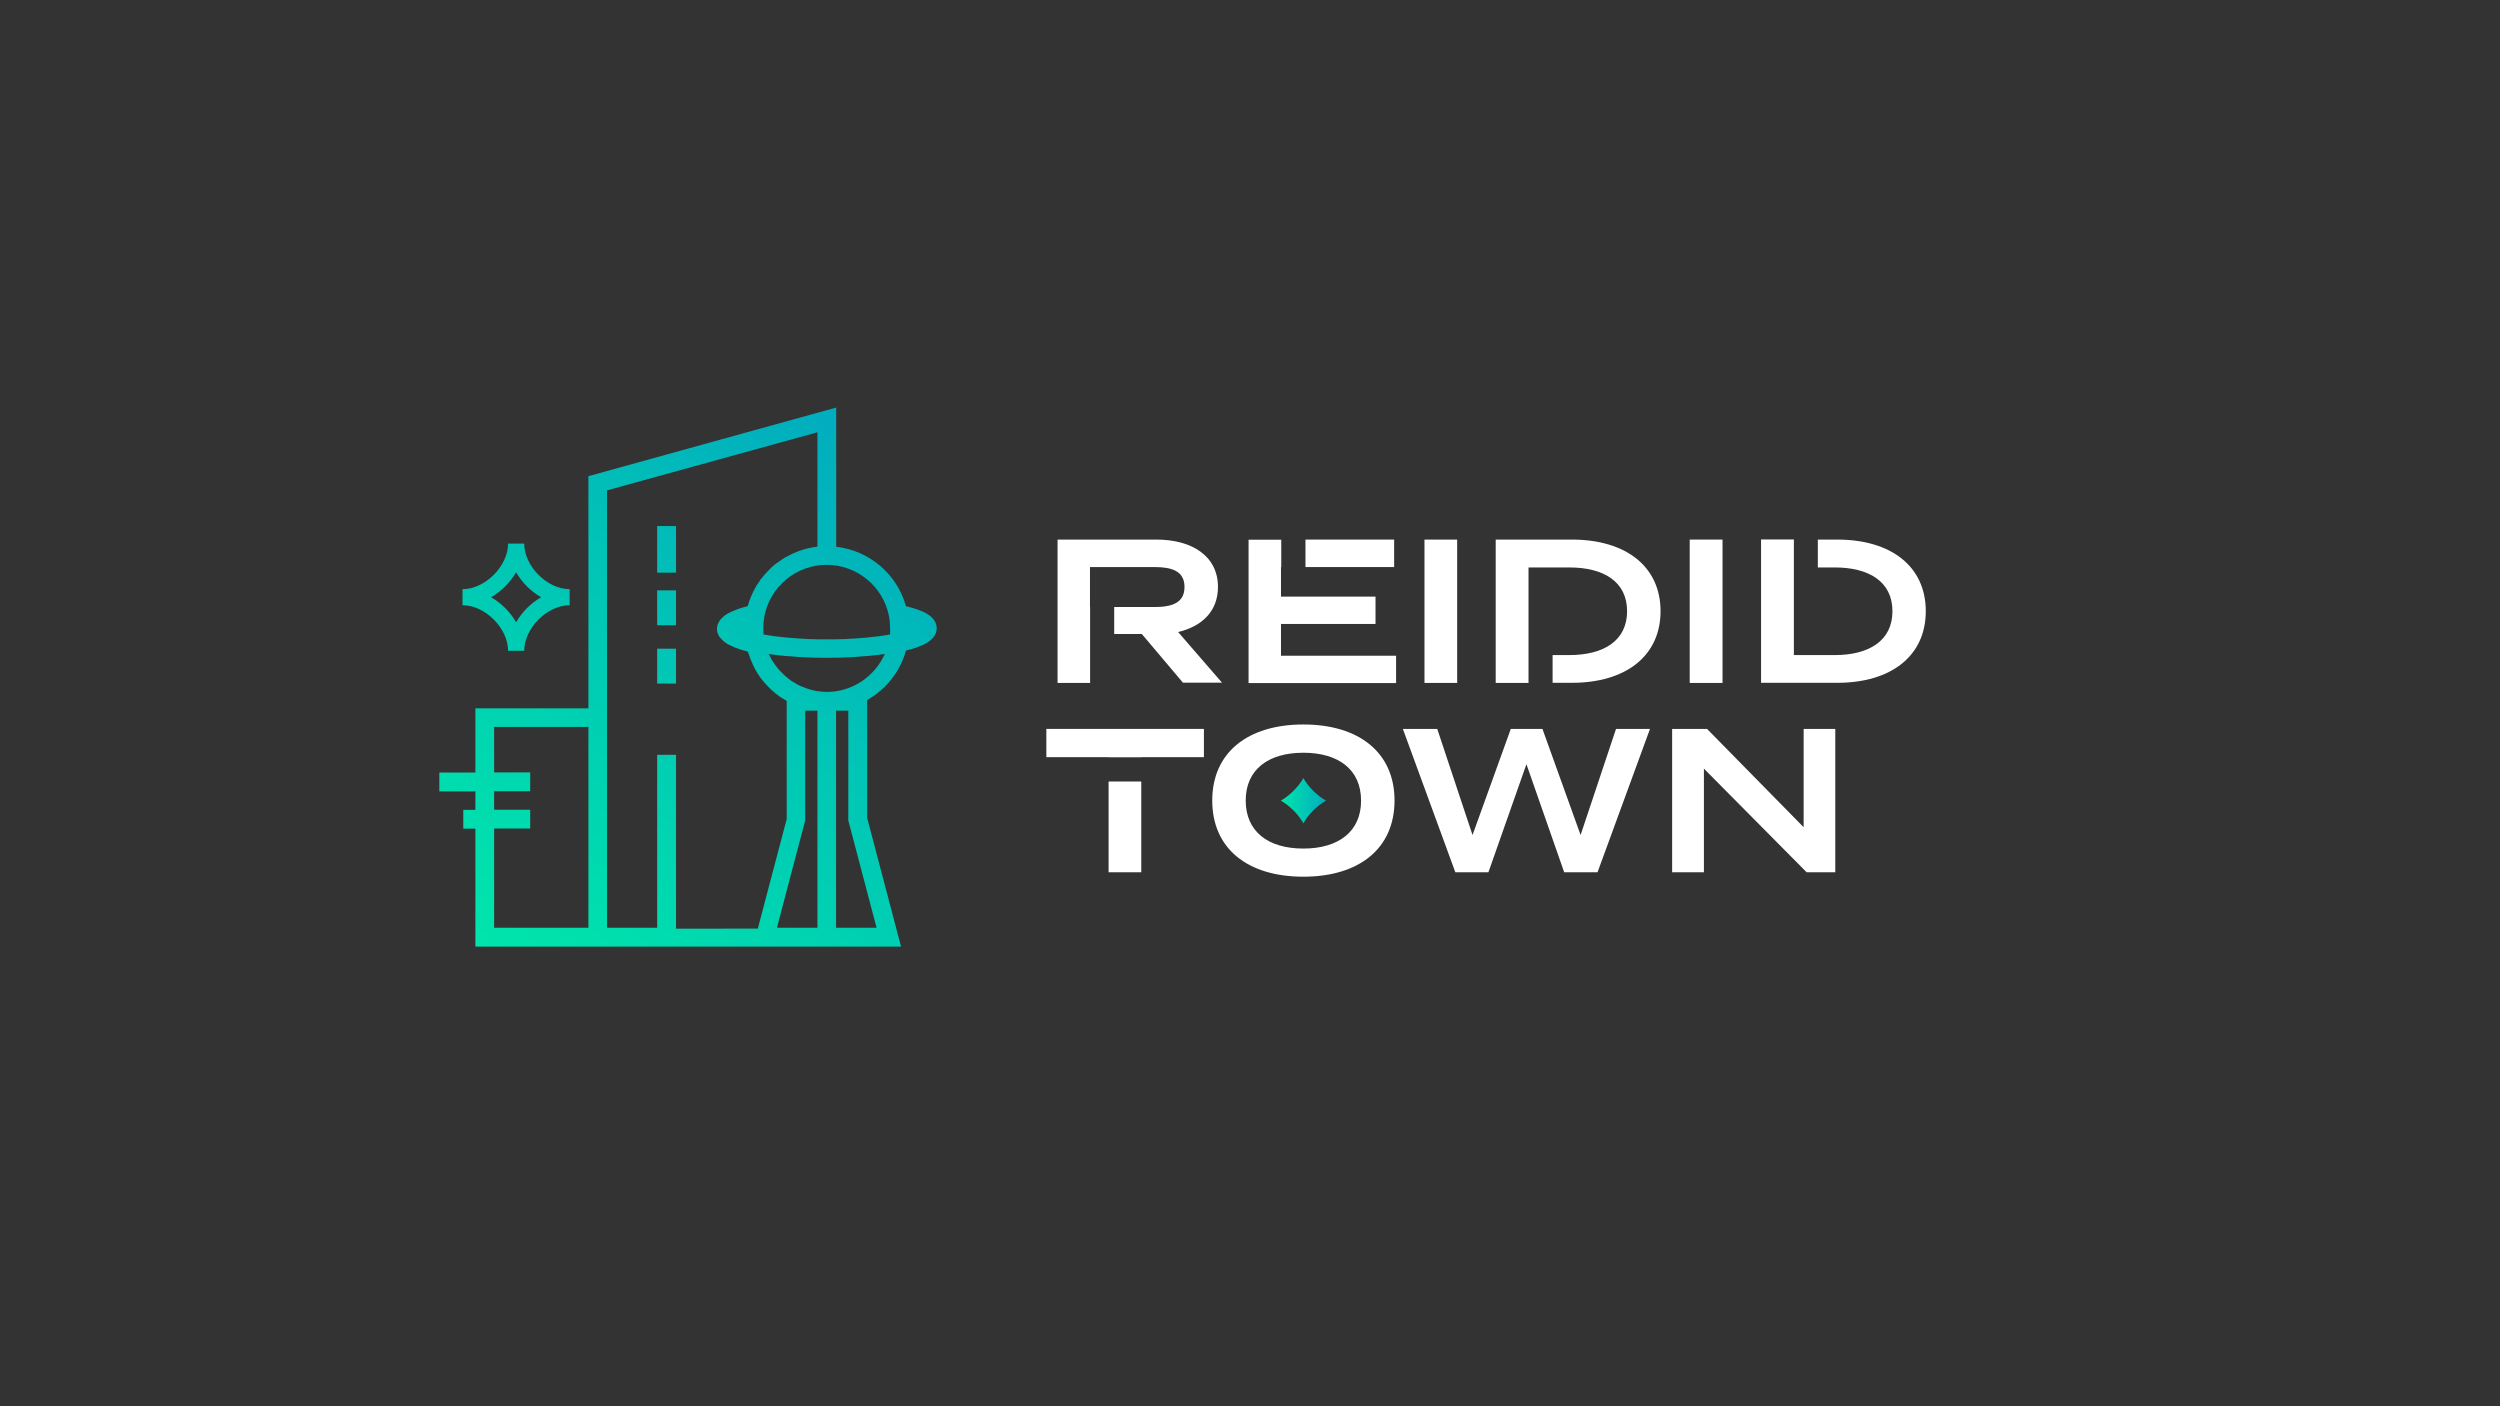 <?xml version="1.0" encoding="utf-8"?>
<!-- Generator: Adobe Illustrator 27.2.0, SVG Export Plug-In . SVG Version: 6.00 Build 0)  -->
<svg version="1.1" id="Calque_1" xmlns="http://www.w3.org/2000/svg" xmlns:xlink="http://www.w3.org/1999/xlink" x="0px" y="0px"
	 viewBox="0 0 1920 1080" style="enable-background:new 0 0 1920 1080;" xml:space="preserve">
<rect x="0" y="0" width="1920" height="1080" fill="#333333" stroke="none"/>
<style type="text/css">
	.st0{fill:url(#SVGID_1_);}
	.st1{fill:url(#SVGID_00000145039966633216819440000005607536803584107174_);}
	.st2{fill:url(#SVGID_00000086668536893588928350000006292795171143476393_);}
	.st3{fill:url(#SVGID_00000000909124165416778880000014468967813391688080_);}
	.st4{fill:url(#SVGID_00000114070916382895309340000006814133534138434193_);}
	.st5{fill:#FFFFFF;}
	.st6{fill:url(#SVGID_00000156572248122302100710000010517358039853136520_);}
</style>
<g>
	<g>
		<linearGradient id="SVGID_1_" gradientUnits="userSpaceOnUse" x1="409.485" y1="760.604" x2="709.892" y2="364.304">
			<stop  offset="0" style="stop-color:#00E6AB"/>
			<stop  offset="1" style="stop-color:#01ACBE"/>
		</linearGradient>
		<path class="st0" d="M695.8,465.6c-6.8-24.7-28.2-42.8-53.6-45.7V313l-190.3,52.7V544h-86.8v49.3h-27.7v14.5h27.7v14.2h-9.3v14.4
			h9.3V727H692l-26-98.8v-90.6c14.3-8.1,25.3-21.6,29.8-38l0.3-0.1c5.9-1.4,11.7-3.3,16-6c4.4-2.7,7.3-6.3,7.3-11
			C719.4,472.9,707.6,468.3,695.8,465.6z M451.9,712.5h-72.4v-76.2h27.7v-14.4h-27.7v-14.2h27.7v-14.5h-27.7v-34.9h72.4V712.5z
			 M519.2,712.5V579.7h-14.5v132.8h-38.5V376.6L627.8,332v87.8c-0.9,0.1-1.7,0.2-2.6,0.4c-0.6,0.1-1.1,0.1-1.7,0.3
			c-1.5,0.2-2.9,0.6-4.4,1c-0.2,0-0.5,0.1-0.7,0.1c-1.6,0.5-3.2,1-4.8,1.6c-0.5,0.1-0.9,0.4-1.4,0.6c-1.1,0.4-2.2,0.9-3.3,1.3
			c-0.6,0.3-1.1,0.6-1.7,0.9c-0.9,0.4-1.9,1-2.8,1.4c-0.6,0.3-1.1,0.7-1.7,0.9c-0.9,0.6-1.7,1.1-2.6,1.7c-0.6,0.4-1.1,0.8-1.6,1.1
			c-0.9,0.6-1.8,1.2-2.7,1.9c-0.5,0.4-0.9,0.8-1.4,1.1c-0.9,0.8-1.9,1.6-2.7,2.5c-0.3,0.3-0.7,0.6-0.9,0.9c-1.2,1.2-2.4,2.5-3.5,3.7
			c-0.2,0.3-0.4,0.5-0.6,0.8c-0.9,1-1.7,2.1-2.6,3.1c-0.3,0.5-0.7,0.9-0.9,1.5c-0.7,0.9-1.3,1.8-1.9,2.7c-0.3,0.6-0.7,1-0.9,1.6
			c-0.6,0.9-1,1.9-1.5,2.8c-0.4,0.6-0.7,1.1-0.9,1.8c-0.5,1-0.9,1.9-1.3,2.9c-0.2,0.6-0.5,1.1-0.7,1.8c-0.5,1-0.9,2.2-1.1,3.3
			c-0.2,0.6-0.4,1-0.6,1.6c0,0.1-0.1,0.3-0.1,0.4c0,0-0.1,0-0.1,0.1c-0.5,0.1-0.9,0.2-1.2,0.3c-0.4,0.1-0.8,0.2-1.1,0.3
			c-0.4,0.1-0.8,0.2-1.1,0.3c-0.5,0.1-0.9,0.2-1.2,0.4c-0.4,0.1-0.8,0.2-1.1,0.3c-0.4,0.1-0.8,0.3-1.2,0.4c-0.3,0.1-0.7,0.2-0.9,0.4
			c-0.5,0.1-0.9,0.3-1.3,0.4c-0.3,0.2-0.6,0.3-0.9,0.4c-0.5,0.2-0.9,0.4-1.3,0.6c-0.3,0.1-0.6,0.2-0.9,0.3c-0.6,0.3-1,0.6-1.6,0.8
			c-0.1,0.1-0.2,0.2-0.4,0.2c-0.6,0.4-1.2,0.7-1.8,1c-0.2,0.1-0.3,0.3-0.5,0.4c-0.4,0.2-0.9,0.5-1.2,0.8c-0.2,0.2-0.4,0.3-0.6,0.5
			c-0.3,0.3-0.6,0.5-0.9,0.8l-1.3,1.3c-0.2,0.3-0.3,0.5-0.5,0.7c-0.2,0.3-0.4,0.6-0.6,0.9c-0.2,0.2-0.3,0.4-0.4,0.7
			c-0.2,0.3-0.4,0.6-0.5,0.9c-0.1,0.2-0.2,0.4-0.3,0.7c-0.2,0.4-0.3,0.8-0.4,1.1c0,0.2-0.1,0.4-0.1,0.6c-0.1,0.6-0.2,1.2-0.2,1.9
			s0.1,1.2,0.2,1.9c0,0.2,0.1,0.3,0.1,0.5c0.1,0.5,0.2,0.9,0.4,1.2c0.1,0.2,0.2,0.4,0.3,0.6c0.1,0.4,0.3,0.8,0.5,1
			c0.1,0.2,0.2,0.4,0.3,0.6c0.2,0.4,0.5,0.7,0.7,0.9c0.2,0.2,0.3,0.4,0.5,0.6c0.2,0.3,0.5,0.6,0.8,0.9c0.2,0.2,0.4,0.3,0.6,0.5
			c0.3,0.3,0.6,0.6,0.9,0.9c0.2,0.1,0.3,0.3,0.5,0.4c0.5,0.3,0.9,0.6,1.3,0.9c0.1,0.1,0.2,0.2,0.4,0.3c0.6,0.4,1.2,0.8,1.9,1
			c0,0.1,0.1,0.1,0.1,0.1c0.6,0.3,1.2,0.6,1.9,0.9c0.2,0.1,0.4,0.2,0.7,0.3c0.5,0.2,0.9,0.5,1.4,0.7c0.3,0.1,0.6,0.2,0.8,0.3
			c0.5,0.2,0.9,0.3,1.4,0.5c0.3,0.1,0.6,0.2,0.9,0.3c0.5,0.2,0.9,0.3,1.4,0.5c0.4,0.1,0.7,0.2,0.9,0.3c0.5,0.1,0.9,0.2,1.4,0.4
			c0.3,0.1,0.7,0.2,0.9,0.2c0.5,0.2,0.9,0.3,1.5,0.4c0.3,0.1,0.6,0.2,0.9,0.3l0.2,0.1c0,0.1,0.1,0.2,0.1,0.3l0.6,1.7
			c0.4,1.1,0.7,2.2,1.1,3.2c0.2,0.7,0.5,1.2,0.8,1.9c0.4,1,0.8,1.9,1.2,2.8c0.3,0.7,0.6,1.2,0.9,1.9c0.5,1,0.9,1.8,1.4,2.7
			c0.4,0.6,0.8,1.1,1,1.7c0.6,1,1.2,1.8,1.8,2.7c0.4,0.6,0.8,1,1,1.5c0.9,1,1.6,2.1,2.5,3c0.3,0.3,0.5,0.7,0.8,0.9
			c1,1.2,2.2,2.5,3.4,3.6c0.3,0.3,0.7,0.6,1,1c0.9,0.9,1.7,1.6,2.7,2.4c0.5,0.5,0.9,0.7,1.5,1.2c0.8,0.6,1.6,1.2,2.5,1.9
			c0.6,0.4,1.1,0.8,1.7,1.1c0.9,0.6,1.7,1,2.6,1.6c0.5,0.2,0.9,0.5,1.2,0.8v90.6l-22.2,84.2H519.2z M627.8,712.5h-31.1l21.7-82.4
			v-84.3h9.4V712.5z M673.2,712.5h-31.1V545.8h9.4v84.3L673.2,712.5z M635,531.4c-1.3,0-2.7-0.1-4.1-0.2c-0.4-0.1-0.8-0.1-1.2-0.2
			c-0.9-0.1-1.8-0.2-2.7-0.3c-0.5-0.1-0.9-0.2-1.4-0.3c-0.9-0.2-1.7-0.4-2.5-0.6c-0.5-0.1-0.9-0.3-1.4-0.4c-0.9-0.3-1.7-0.5-2.5-0.8
			c-0.5-0.2-0.9-0.3-1.2-0.5c-1-0.4-2.1-0.8-3.1-1.2c-0.2-0.1-0.3-0.2-0.5-0.2c-1.1-0.6-2.3-1.1-3.4-1.8c-0.4-0.2-0.7-0.4-0.9-0.6
			c-0.9-0.5-1.6-0.9-2.4-1.4c-0.4-0.3-0.8-0.6-1.1-0.9c-0.7-0.5-1.3-0.9-1.9-1.5c-0.4-0.3-0.8-0.6-1.1-0.9c-0.7-0.6-1.3-1.1-1.9-1.7
			c-0.3-0.3-0.7-0.6-0.9-0.9c-0.8-0.7-1.4-1.4-2.1-2.2l-0.6-0.6c-0.9-1-1.6-2-2.4-3c-0.2-0.3-0.4-0.6-0.6-0.9
			c-0.6-0.8-1.1-1.5-1.6-2.4c-0.3-0.4-0.5-0.8-0.8-1.1c-0.4-0.8-0.8-1.5-1.1-2.3c-0.3-0.4-0.5-0.9-0.7-1.3c-0.2-0.3-0.3-0.6-0.5-0.9
			c0.1,0,0.1,0,0.1,0c0.4,0,0.7,0.1,0.9,0.1c1.7,0.2,3.4,0.5,5.1,0.7c0.7,0,1.3,0.1,2,0.2c1.5,0.2,3,0.3,4.6,0.5
			c0.7,0,1.3,0.1,2,0.1c2.1,0.2,4.3,0.4,6.5,0.5c0.1,0.1,0.3,0.1,0.5,0.1c2.1,0.1,4.2,0.2,6.3,0.3c0.7,0,1.3,0.1,2.1,0.1
			c1.7,0.1,3.4,0.1,5.1,0.2h2.1c2.4,0.1,4.7,0.1,7.2,0.1c2.4,0,4.7,0,7.1-0.1h2.2c1.7-0.1,3.4-0.1,5.1-0.2c0.7,0,1.4-0.1,2.1-0.1
			c2.1-0.1,4.3-0.2,6.3-0.3c0.2,0,0.4,0,0.6-0.1c2.2-0.1,4.4-0.3,6.5-0.5c0.7,0,1.3-0.1,2-0.1c1.5-0.2,3-0.3,4.5-0.5
			c0.7-0.1,1.3-0.2,2-0.2c1.7-0.2,3.4-0.5,5.1-0.7c0.3,0,0.6-0.1,0.9-0.1c0.1,0,0.1,0,0.2,0C671.7,519.7,654.5,531.4,635,531.4z
			 M683.5,487.3h-0.3c-0.6,0.2-1.2,0.3-1.9,0.4c-1.2,0.2-2.5,0.4-3.7,0.5c-0.8,0.2-1.6,0.3-2.4,0.4c-1.2,0.1-2.4,0.3-3.6,0.4
			c-0.9,0.1-1.7,0.2-2.6,0.3c-1.2,0.1-2.5,0.3-3.7,0.4c-0.9,0.1-1.8,0.2-2.7,0.2c-1.2,0.1-2.6,0.2-3.8,0.3c-0.9,0.1-1.9,0.2-2.8,0.2
			c-1.3,0.1-2.7,0.2-4.1,0.2c-0.9,0.1-1.9,0.1-2.7,0.2c-1.6,0-3.1,0.1-4.7,0.1c-0.8,0-1.5,0.1-2.3,0.1h-14.4c-0.8,0-1.5-0.1-2.4-0.1
			c-1.5,0-3.1-0.1-4.6-0.1c-0.9-0.1-1.8-0.1-2.7-0.2c-1.3,0-2.7-0.1-4.1-0.2c-0.9,0-1.9-0.1-2.8-0.2c-1.3-0.1-2.6-0.2-3.8-0.3
			c-0.9,0-1.9-0.1-2.7-0.2c-1.3-0.1-2.5-0.3-3.7-0.4c-0.9-0.1-1.8-0.2-2.7-0.3c-1.2-0.1-2.4-0.3-3.6-0.4c-0.8-0.1-1.5-0.2-2.3-0.4
			c-1.3-0.1-2.6-0.3-3.8-0.6c-0.7-0.1-1.2-0.1-1.8-0.3h-0.4c-0.1-1.6-0.2-3.1-0.2-4.7c0-3.2,0.3-6.4,0.9-9.6
			c4.5-22.7,24.6-39.2,47.8-39.2c23.2,0,43.3,16.5,47.8,39.2c0.6,3.1,0.9,6.3,0.9,9.6C683.7,484.2,683.7,485.7,683.5,487.3z"/>
		
			<linearGradient id="SVGID_00000050654001481947583170000009019126983104675989_" gradientUnits="userSpaceOnUse" x1="335.803" y1="699.209" x2="615.218" y2="330.602">
			<stop  offset="0" style="stop-color:#00E6AB"/>
			<stop  offset="1" style="stop-color:#01ACBE"/>
		</linearGradient>
		
			<rect x="504.7" y="453.4" style="fill:url(#SVGID_00000050654001481947583170000009019126983104675989_);" width="14.5" height="26.8"/>
		
			<linearGradient id="SVGID_00000149382111034201305440000000831881968066523837_" gradientUnits="userSpaceOnUse" x1="357.312" y1="715.547" x2="636.727" y2="346.941">
			<stop  offset="0" style="stop-color:#00E6AB"/>
			<stop  offset="1" style="stop-color:#01ACBE"/>
		</linearGradient>
		
			<rect x="504.7" y="498.2" style="fill:url(#SVGID_00000149382111034201305440000000831881968066523837_);" width="14.5" height="26.8"/>
		
			<linearGradient id="SVGID_00000025419752114615847290000017111570611960425384_" gradientUnits="userSpaceOnUse" x1="314.169" y1="682.809" x2="593.584" y2="314.203">
			<stop  offset="0" style="stop-color:#00E6AB"/>
			<stop  offset="1" style="stop-color:#01ACBE"/>
		</linearGradient>
		
			<rect x="504.7" y="404" style="fill:url(#SVGID_00000025419752114615847290000017111570611960425384_);" width="14.5" height="35.8"/>
	</g>
	<g>
		
			<linearGradient id="SVGID_00000115485862799744067620000011029644761200764071_" gradientUnits="userSpaceOnUse" x1="258.473" y1="640.59" x2="537.888" y2="271.983">
			<stop  offset="0" style="stop-color:#00E6AB"/>
			<stop  offset="1" style="stop-color:#01ACBE"/>
		</linearGradient>
		<path style="fill:url(#SVGID_00000115485862799744067620000011029644761200764071_);" d="M402.6,417.5h-12.4c0,17.2-17.6,35-35,35
			v12.3c17.3,0,35,17.6,35,35h12.4c0-17.3,17.6-35,34.9-35v-12.3C420.2,452.5,402.6,434.8,402.6,417.5z M396.4,477.9
			c-4.6-8-11.4-14.7-19.2-19.2c7.9-4.6,14.6-11.4,19.2-19.2c4.5,7.9,11.3,14.7,19.2,19.2C407.7,463.2,401,469.9,396.4,477.9z"/>
	</g>
</g>
<g>
	<g>
		<path class="st5" d="M904.8,485.4c18.2-4.3,30.6-15.9,30.6-34.6c0-24-20.3-36.4-47.2-36.4h-76v110.1h25v-58.2h-0.1v-30.8h49.6
			c13.3,0,23,3.1,23,15.3c0,12.3-9.8,15.4-23,15.4h-31v20.7h21.2l31.6,37.4h30L904.8,485.4z"/>
	</g>
</g>
<g>
	<g>
		<path class="st5" d="M1002.6,414.4v21.1h68.1v-21.1H1002.6z M983.8,503.4v-24.2h72.6v-21h-72.6v-22.6h0.2v-21.1h-25.1v110.1h113.3
			v-21H983.8z"/>
	</g>
</g>
<g>
	<g>
		<path class="st5" d="M1094,414.4v110.1h25.1V414.4H1094z"/>
	</g>
</g>
<g>
	<g>
		<path class="st5" d="M1207.2,414.4h-58.5v110.1h25.2v-88.7h31.4c26.4,0,44.3,11,44.3,33.6c0,22.6-17.9,33.7-44.3,33.7h-12.9v21.3
			h14.8c41.5,0,68.1-20.7,68.1-55S1248.7,414.4,1207.2,414.4z"/>
	</g>
</g>
<g>
	<g>
		<path class="st5" d="M1297.7,414.4v110.1h25.2V414.4H1297.7z"/>
	</g>
</g>
<g>
	<g>
		<path class="st5" d="M1411,414.4h-14.9v21.4h13c26.4,0,44.3,11,44.3,33.6c0,22.6-17.9,33.7-44.3,33.7h-31.4v-88.8h-25.2v110.1
			h58.5c41.5,0,68-20.7,68-55S1452.5,414.4,1411,414.4z"/>
	</g>
</g>
<g>
	<g>
		<g>
			<path class="st5" d="M803.6,559.8v21.7h47.8v0.1h25.1v-0.1h48.1v-21.7H803.6z M851.4,669.9h25.1v-69.7h-25.1V669.9z"/>
		</g>
		<g>
			<path class="st5" d="M1001,556.4c-42.9,0-70,21.7-70,58.4c0,36.9,27.1,58.5,70,58.5c42.9,0,70-21.7,70-58.5
				C1071,578.1,1043.9,556.4,1001,556.4z M1001,651.7c-27.4,0-44.3-13.3-44.3-36.9c0-23.6,17.1-36.7,44.3-36.7
				c27.2,0,44.3,13.2,44.3,36.7C1045.4,638.4,1028.2,651.7,1001,651.7z"/>
		</g>
		<g>
			<path class="st5" d="M1241.1,559.8l-27.2,81.5l-29.3-81.5h-24.3l-29.4,81.5l-27.1-81.5h-26.4l40.3,110.1h25.4l29.2-83l29,83h25.6
				l40.3-110.1H1241.1z"/>
		</g>
		<g>
			<path class="st5" d="M1385.2,559.8v75.5l-74.2-75.5h-26.8v110.1h24.4v-79.6l78.9,79.6h22V559.8H1385.2z"/>
		</g>
	</g>
</g>
<g>
	
		<linearGradient id="SVGID_00000134220442507908759090000010847719316595646092_" gradientUnits="userSpaceOnUse" x1="983.762" y1="614.925" x2="1018.43" y2="614.925">
		<stop  offset="0" style="stop-color:#00E6AB"/>
		<stop  offset="1" style="stop-color:#01ACBE"/>
	</linearGradient>
	<path style="fill:url(#SVGID_00000134220442507908759090000010847719316595646092_);" d="M1018.4,614.9
		c-7.2,4.1-13.3,10.2-17.4,17.4c-4.1-7.2-10.3-13.3-17.3-17.4c7-4.1,13.2-10.3,17.3-17.3C1005.1,604.6,1011.2,610.8,1018.4,614.9z"
		/>
</g>
</svg>
